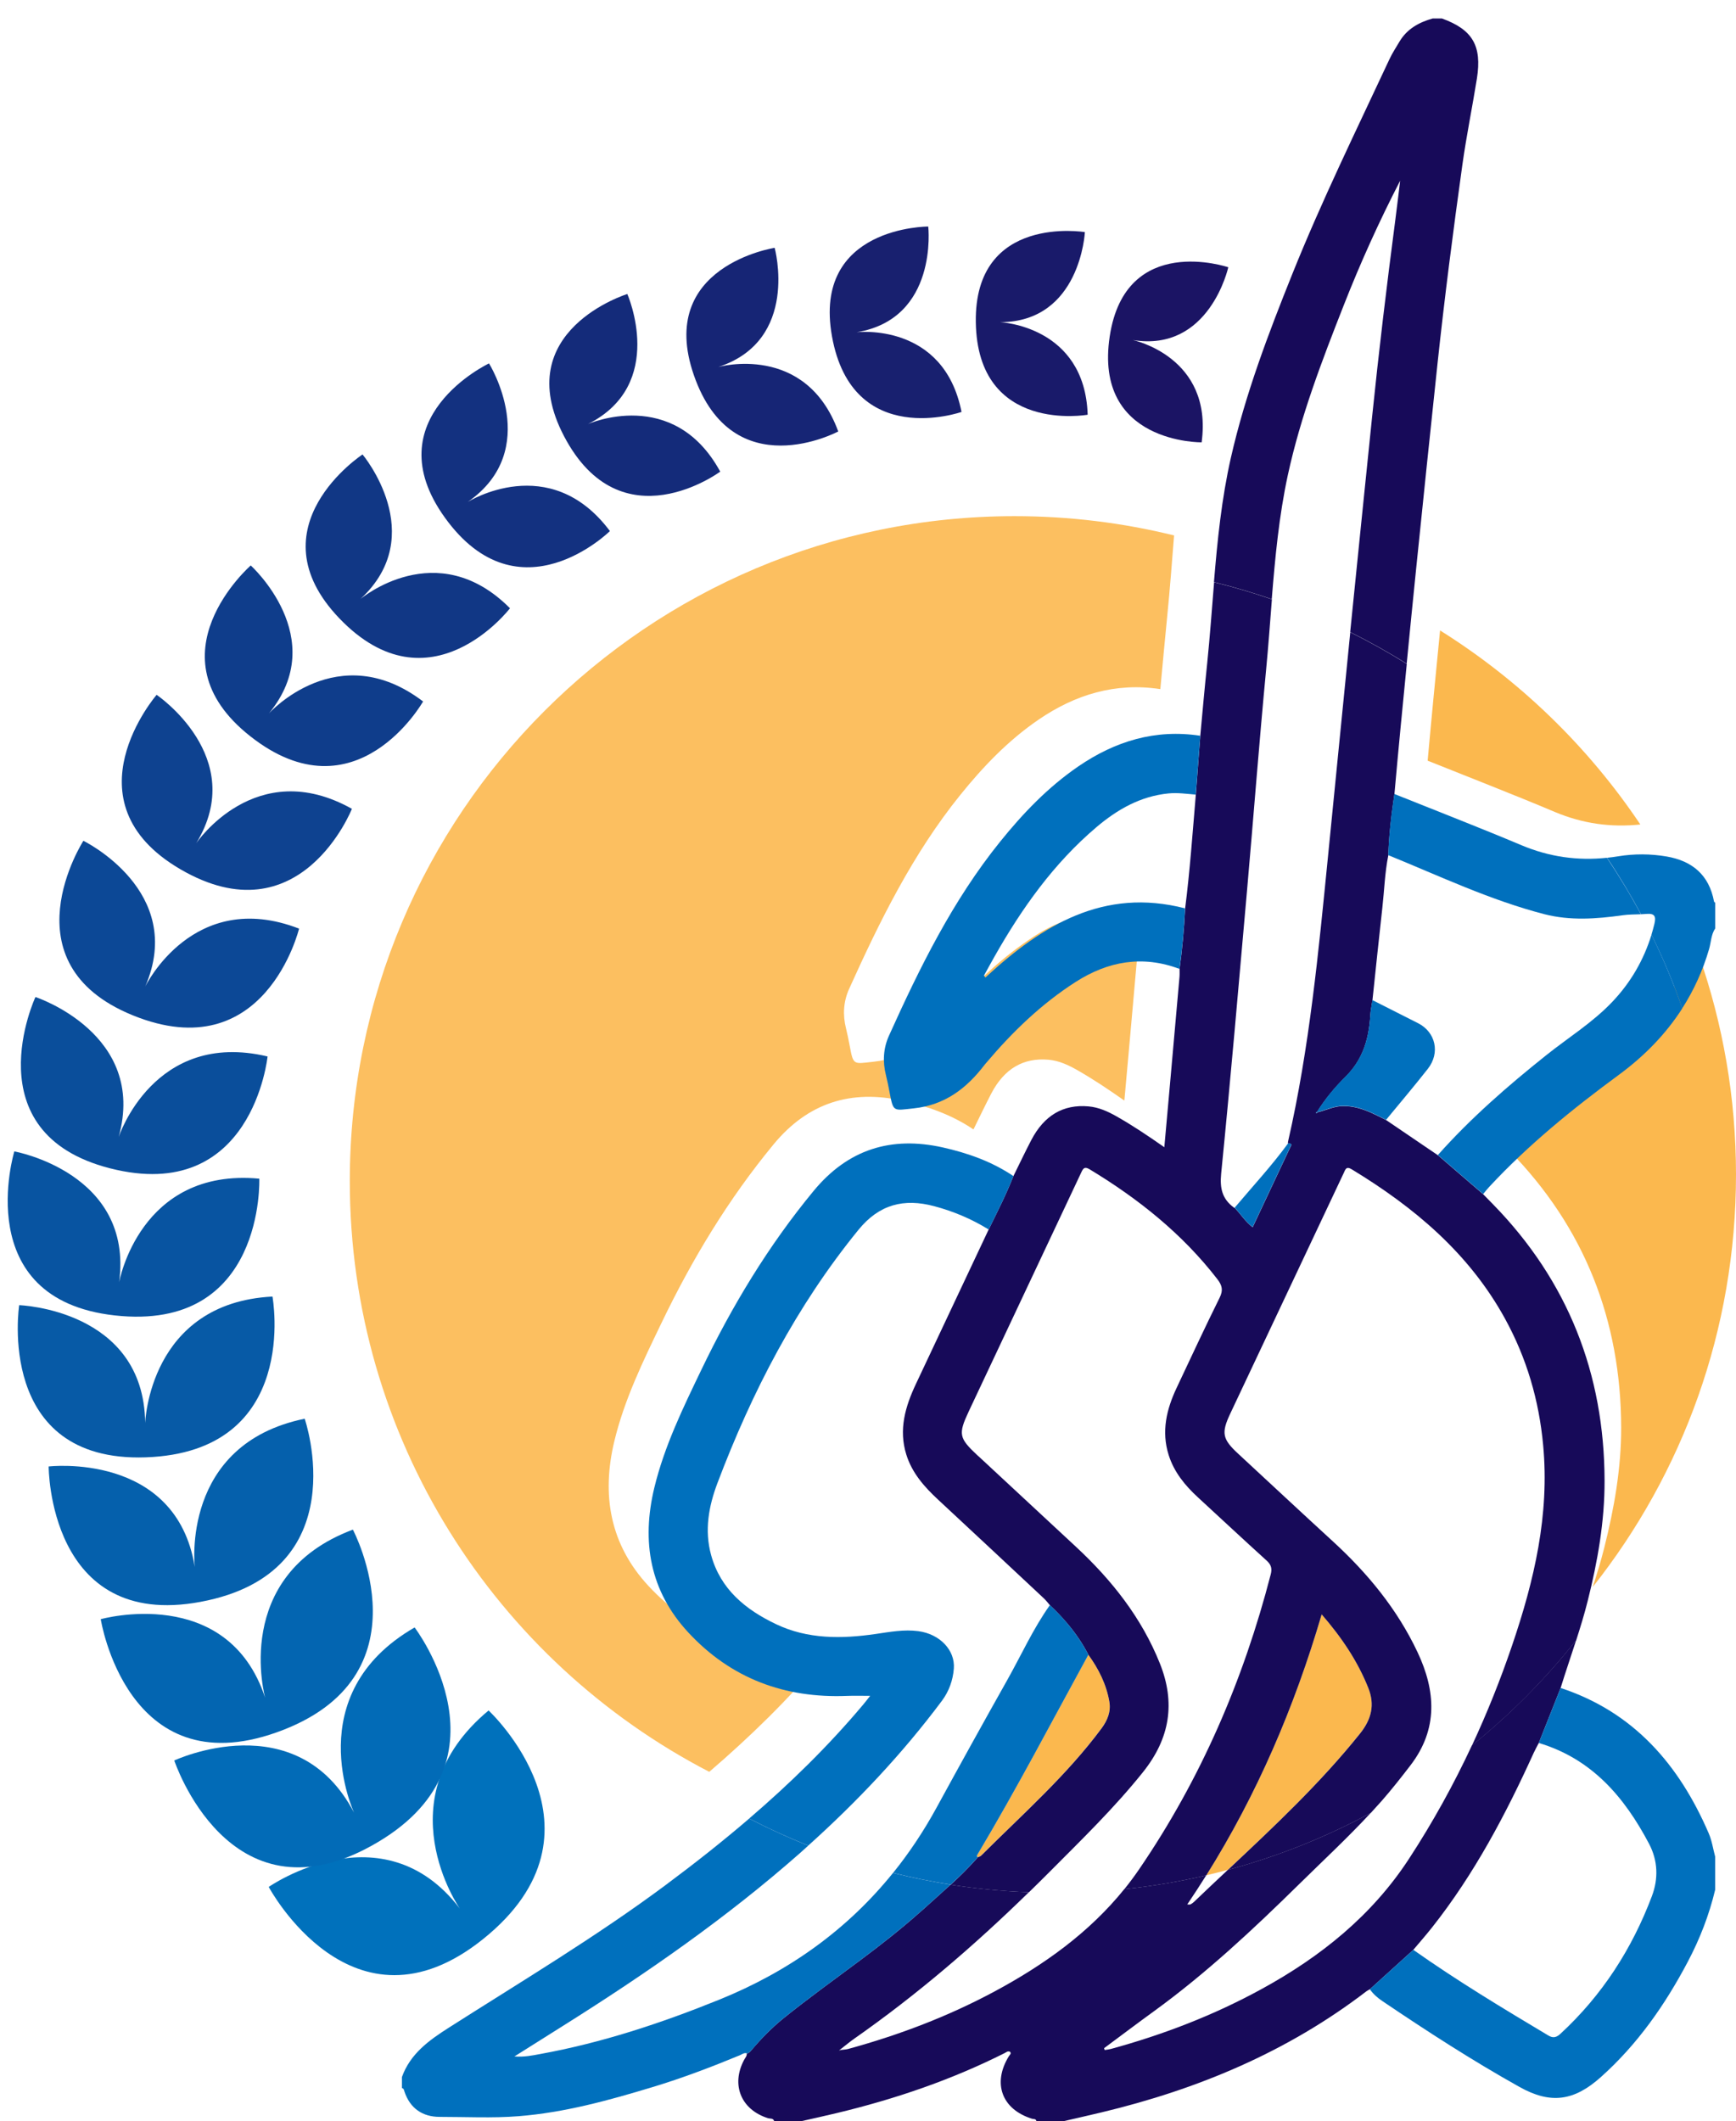<?xml version="1.0" encoding="UTF-8"?> <!-- Generator: Adobe Illustrator 24.0.2, SVG Export Plug-In . SVG Version: 6.00 Build 0) --> <svg xmlns="http://www.w3.org/2000/svg" xmlns:xlink="http://www.w3.org/1999/xlink" version="1.1" id="Layer_1" x="0px" y="0px" viewBox="0 0 361 441" style="enable-background:new 0 0 361 441;" xml:space="preserve"> <style type="text/css"> .st0{opacity:0.9;} .st1{fill:#FBB03B;} .st2{fill:none;} .st3{fill:#170A59;} .st4{fill:#0070BD;} .st5{fill:#0071BC;} .st6{fill:#026BB7;} .st7{fill:#0365B1;} .st8{fill:#0560AC;} .st9{fill:#075AA6;} .st10{fill:#0854A1;} .st11{fill:#0A4E9B;} .st12{fill:#0C4896;} .st13{fill:#0E4290;} .st14{fill:#0F3D8B;} .st15{fill:#113785;} .st16{fill:#133180;} .st17{fill:#142B7A;} .st18{fill:#162575;} .st19{fill:#18206F;} .st20{fill:#191A6A;} .st21{fill:#1B1464;} </style> <g> <g class="st0"> <path class="st1" d="M273.87,231.16L273.87,231.16C273.87,231.16,273.87,231.16,273.87,231.16c0,0,0.01,0.01,0.02,0.02 L273.87,231.16z"></path> </g> <g class="st0"> <path class="st1" d="M274.99,230.96c-0.13,0.04-0.27,0.08-0.4,0.12C274.72,231.05,274.85,231,274.99,230.96z"></path> </g> <g class="st0"> <path class="st1" d="M273.76,231.45c0,0,0.01-0.01,0.02-0.02C273.77,231.44,273.76,231.45,273.76,231.45 C273.76,231.45,273.76,231.45,273.76,231.45z"></path> </g> <g class="st0"> <path class="st1" d="M281.36,222.06c1.63-2.14,2.57-4.51,3.09-7.04C283.94,217.56,282.99,219.92,281.36,222.06z"></path> </g> <g class="st0"> <path class="st1" d="M273.84,231.37c0.04-0.04,0.09-0.1,0.12-0.14c0,0,0,0,0,0C273.92,231.28,273.87,231.33,273.84,231.37z"></path> </g> <g class="st0"> <path class="st1" d="M282.81,360.43c2.41-3.02,3.12-6.01,1.72-9.51c-2.23-5.6-5.55-10.51-9.69-15.28 c-5.67,19.31-13.44,37.42-24,54.27c1.51-0.35,3.01-0.74,4.5-1.14C264.93,379.76,274.54,370.77,282.81,360.43z"></path> </g> <g class="st0"> <path class="st1" d="M203.26,385.59c-0.16,0.27-0.22,0.4,0.08,0.55c0,0,0,0,0,0c0.23-0.11,0.51-0.16,0.67-0.33 c8.6-8.6,17.78-16.66,25.07-26.5c1.22-1.64,1.95-3.46,1.6-5.51c-0.62-3.61-2.22-6.81-4.36-9.76c-1.22-2.36-2.71-4.52-4.39-6.52 c1.69,2,3.17,4.15,4.39,6.52C218.72,357.95,211.38,371.98,203.26,385.59z"></path> </g> <g class="st0"> <path class="st1" d="M202.79,386.76c-1.61,1.79-3.32,3.46-5.09,5.09c0,0,0,0,0,0C199.46,390.22,201.18,388.55,202.79,386.76z"></path> </g> <g class="st0"> <path class="st1" d="M311.87,237.21c0.67,0.68,1.33,1.36,2,2.04c15.64,15.98,23.19,35.3,23.25,57.53c0.02,8.45-1.44,16.79-3.51,25 c-0.69,2.75-1.52,5.47-2.39,8.17c18.65-23.56,29.78-53.34,29.78-85.72c0-15.99-2.72-31.35-7.72-45.64 c-3.4,5.3-7.82,9.87-13.15,13.79c-9.63,7.09-18.89,14.6-27.05,23.38C312.66,236.22,312.27,236.73,311.87,237.21"></path> </g> <g class="st0"> <defs> <path id="SVGID_1_" class="st0" d="M171.12,344.8c0.48-0.57,0.93-1.17,1.52-1.9c-1.73,0-3.26-0.05-4.79,0.01 c-12.96,0.53-24.13-3.59-33-13.16c-8.02-8.64-9.8-18.92-7.09-30.14c2.08-8.63,5.96-16.58,9.78-24.51 c6.37-13.25,13.92-25.77,23.32-37.16c7.16-8.68,16.13-11.46,26.87-9.07c5.21,1.16,10.22,2.93,14.7,5.96 c1.23-2.49,2.42-5,3.7-7.46c2.7-5.17,6.68-7.5,11.92-7.03c2.13,0.19,4.02,1.06,5.85,2.09c3.35,1.9,6.54,4.04,9.91,6.4 c0.41-4.51,0.79-8.76,1.17-13.02c0.66-7.45,1.33-14.89,1.98-22.34c0.05-0.56,0.01-1.14,0.02-1.71c-7.67-2.9-14.84-1.62-21.59,2.7 c-7.12,4.56-13.13,10.37-18.57,16.79c-0.12,0.15-0.25,0.29-0.37,0.44c-3.75,4.91-8.25,8.36-14.74,9.06 c-4.28,0.46-4.24,0.85-5.03-3.38c-0.22-1.18-0.46-2.36-0.75-3.53c-0.71-2.81-0.54-5.59,0.63-8.2 c6.4-14.18,13.26-28.11,23.1-40.32c4.76-5.9,9.97-11.35,16.26-15.66c7.66-5.25,16.02-7.8,25.37-6.38 c0.48-5.05,0.92-10.1,1.43-15.14c0.57-5.59,0.97-11.2,1.43-16.81c-10.62-2.62-21.73-4.01-33.16-4.01 c-76.35,0-138.25,61.9-138.25,138.25c0,53.46,30.34,99.82,74.75,122.83C155.93,361.16,163.9,353.39,171.12,344.8z"></path> </defs> <use xlink:href="#SVGID_1_" style="overflow:visible;fill:#FBB03B;"></use> <clipPath id="SVGID_2_"> <use xlink:href="#SVGID_1_" style="overflow:visible;"></use> </clipPath> </g> <g class="st0"> <path class="st1" d="M296.88,158.16c-0.1,0.68-0.2,1.36-0.29,2.04C296.69,159.52,296.78,158.84,296.88,158.16 c8.82,3.54,17.68,6.97,26.44,10.66c5.8,2.44,11.67,3.25,17.79,2.61c-10.87-16.21-25.09-29.98-41.65-40.35 c-0.44,4.48-0.88,8.96-1.31,13.44C297.7,149.06,297.3,153.61,296.88,158.16z"></path> </g> <g class="st0"> <path class="st1" d="M268.22,238.66c-2.55,5.44-5.11,10.88-7.75,16.48l0,0C263.11,249.54,265.67,244.1,268.22,238.66 c0.12-0.25,0.36-0.59,0.26-0.77C268.58,238.07,268.34,238.41,268.22,238.66z"></path> </g> <g> <g> <path class="st2" d="M166.43,385.22c-15.29,13.49-31.97,25.06-49.2,35.89c-3.3,2.07-6.6,4.15-10.26,6.46 c2.12,0.16,3.72-0.21,5.31-0.5c12.85-2.33,25.16-6.41,37.24-11.29c14.62-5.91,26.72-14.64,36.18-26.37 c-6.04-1.51-11.93-3.41-17.63-5.69C167.53,384.22,166.98,384.73,166.43,385.22z"></path> </g> <g> <path class="st2" d="M192.21,396.79c-0.39,0.36-0.8,0.7-1.2,1.05C191.41,397.49,191.82,397.15,192.21,396.79 c1.82-1.66,3.67-3.28,5.48-4.94c0,0,0,0,0,0C195.89,393.51,194.03,395.13,192.21,396.79z"></path> </g> <g> <path class="st2" d="M285.31,86.85c1.41-13.77,3.06-27.51,4.86-41.23c0.35-2.67,0.66-5.35,0.99-8.03 c-4.39,8.48-8.26,17.09-11.72,25.87c-4.55,11.56-9.01,23.17-11.64,35.35c-1.84,8.51-2.65,17.14-3.33,25.78 c5.6,1.94,11.04,4.23,16.3,6.84c0.04-0.39,0.08-0.78,0.12-1.18C282.34,115.78,283.83,101.31,285.31,86.85z"></path> </g> <g> <path class="st2" d="M213.96,393.42c-11.33,11.06-23.31,21.36-36.32,30.46c-0.91,0.64-1.77,1.36-3.08,2.38c0.01,0,0.02,0,0.03,0 l0.02-0.03l0.01,0.02c0.95-0.12,1.38-0.13,1.77-0.24c10.55-2.88,20.72-6.73,30.37-11.92c10.33-5.55,19.72-12.25,27.05-21.32 c-4.77,0.5-9.61,0.76-14.51,0.76C217.51,393.53,215.73,393.48,213.96,393.42z"></path> </g> <g> <path class="st2" d="M344.02,192.1c0.36-1.51,0.12-2.23-1.66-2.08c-0.38,0.03-0.75,0.05-1.13,0.06c0.75,1.4,1.48,2.82,2.18,4.24 C343.64,193.6,343.84,192.86,344.02,192.1z"></path> </g> <g> <path class="st2" d="M246.91,395.96c0.3,0,0.51,0.06,0.66-0.01c0.27-0.14,0.54-0.33,0.76-0.54c2.32-2.23,4.67-4.43,7.02-6.64 c-1.49,0.4-2.99,0.78-4.5,1.14C249.57,391.94,248.26,393.96,246.91,395.96z"></path> </g> <g> <path class="st2" d="M270.19,391.72c-9.52,9.36-19.25,18.47-30.07,26.34c-3.53,2.57-7.02,5.19-10.52,7.79 c0.04,0.13,0.09,0.25,0.13,0.38c0.43-0.07,0.87-0.11,1.28-0.22c10.92-2.98,21.42-7.02,31.37-12.47 c12.26-6.72,22.91-15.25,30.64-27.09c4.94-7.58,9.28-15.44,13.08-23.57c-6.54,5.28-13.57,9.99-21.02,14.03 C280.31,382.05,275.18,386.82,270.19,391.72z"></path> </g> <g> <path class="st2" d="M174.53,426.33l0.13,0.02l-0.04-0.1c-0.01,0-0.02,0-0.03,0L174.53,426.33z"></path> </g> <g> <path class="st2" d="M162.77,419.77c0.06-0.05,0.11-0.1,0.17-0.14c5.18-4.18,10.59-8.05,15.92-12.04 c-5.33,3.98-10.74,7.86-15.92,12.04C162.89,419.67,162.83,419.72,162.77,419.77z"></path> </g> <g> <path class="st3" d="M267.8,98.8c2.64-12.18,7.09-23.79,11.64-35.35c3.45-8.78,7.33-17.38,11.72-25.87 c-0.33,2.68-0.64,5.36-0.99,8.03c-1.8,13.72-3.45,27.47-4.86,41.23c-1.48,14.47-2.97,28.93-4.42,43.4 c-0.04,0.39-0.08,0.78-0.12,1.18c4.03,2.01,7.96,4.2,11.75,6.58c0.65-6.63,1.3-13.26,1.98-19.89c1.45-14.2,2.93-28.4,4.44-42.6 c1.47-13.75,3.24-27.47,5.15-41.17c0.84-6.03,2.07-11.99,3.03-18c1.09-6.83-0.92-10.21-7.28-12.5h-1.91 c-2.87,0.8-5.35,2.18-6.92,4.83c-0.71,1.2-1.48,2.37-2.07,3.63c-6.91,14.81-14.11,29.49-20.2,44.66 c-5.01,12.47-9.78,25.04-12.77,38.17c-1.94,8.54-2.81,17.21-3.53,25.9c4.08,1,8.09,2.19,12.02,3.55 C265.16,115.94,265.96,107.31,267.8,98.8z"></path> </g> <g> <path class="st3" d="M174.59,426.25c0.01,0,0.02,0,0.03,0l-0.01-0.02L174.59,426.25z"></path> </g> <g> <path class="st3" d="M297.79,400.76c8.79-11.11,15.34-23.53,21.17-36.36c0.31-0.68,0.69-1.34,1.03-2 c1.51-3.81,3.03-7.63,4.54-11.44c1.03-3.33,2.17-6.64,3.24-9.96c-6.39,8.08-13.67,15.42-21.68,21.89 c-3.79,8.13-8.13,15.99-13.08,23.57c-7.73,11.85-18.38,20.38-30.64,27.09c-9.95,5.45-20.45,9.49-31.37,12.47 c-0.42,0.11-0.86,0.15-1.28,0.22c-0.04-0.13-0.09-0.25-0.13-0.38c3.51-2.6,6.99-5.23,10.52-7.79 c10.82-7.87,20.56-16.99,30.07-26.34c4.99-4.91,10.13-9.68,14.88-14.81c-9.32,5.05-19.28,9.05-29.73,11.86 c-2.35,2.2-4.69,4.41-7.02,6.64c-0.22,0.21-0.48,0.4-0.76,0.54c-0.15,0.07-0.36,0.01-0.66,0.01c1.36-2,2.66-4.02,3.94-6.05 c-5.56,1.3-11.24,2.26-17.03,2.86c-7.32,9.07-16.71,15.77-27.05,21.32c-9.65,5.18-19.82,9.03-30.37,11.92 c-0.39,0.11-0.82,0.12-1.77,0.24l0.04,0.1l-0.13-0.02l0.06-0.07c-0.01,0-0.02,0-0.03,0c1.32-1.02,2.17-1.75,3.08-2.38 c13.01-9.1,24.99-19.39,36.32-30.46c-5.51-0.21-10.94-0.74-16.27-1.57c-1.81,1.66-3.66,3.28-5.48,4.94 c-0.39,0.36-0.8,0.7-1.2,1.05c-3.89,3.45-7.99,6.64-12.15,9.75c-5.33,3.98-10.74,7.86-15.92,12.04c-0.06,0.05-0.11,0.1-0.17,0.14 c-2.41,1.97-4.57,4.2-6.57,6.57c-0.14,0.17-0.27,0.32-0.43,0.43c-0.13,0.09-0.27,0.15-0.47,0.15c0.06,0.56-0.33,0.93-0.56,1.37 c-2.76,5.19-0.62,10.37,4.99,12.12c0.43,0.13,1.07-0.06,1.26,0.6h5.72c2.42-0.55,4.85-1.08,7.26-1.66 c12.1-2.9,23.83-6.88,34.97-12.49c0.32-0.16,0.62-0.48,1.09-0.27c0.37,0.39-0.06,0.64-0.23,0.93c-3.47,5.64-1.45,11.06,4.82,13 c0.33,0.1,0.8-0.04,0.91,0.49h5.72c2.6-0.6,5.2-1.19,7.8-1.81c20.03-4.79,38.68-12.58,55.13-25.2c0.2-0.15,0.44-0.25,0.66-0.38 c3.01-2.73,6.03-5.46,9.04-8.19C295.2,403.87,296.53,402.35,297.79,400.76z"></path> </g> <g> <path class="st3" d="M249.6,152.98c-0.31,4.08-0.62,8.16-0.93,12.24h0c-0.67,7.89-1.22,15.79-2.22,23.65 c-0.21,4.21-0.58,8.41-1.16,12.59c0,0.57,0.03,1.14-0.02,1.71c-0.65,7.45-1.32,14.89-1.98,22.34c-0.38,4.26-0.77,8.51-1.17,13.02 c-3.36-2.35-6.56-4.5-9.91-6.4c-1.83-1.04-3.72-1.9-5.85-2.09c-5.25-0.47-9.23,1.86-11.92,7.03c-1.28,2.46-2.47,4.97-3.7,7.46 c0,0,0,0,0,0c-1.49,3.81-3.35,7.45-5.15,11.11c0,0,0,0,0,0c-5.04,10.71-10.08,21.42-15.13,32.12c-2.21,4.69-3.62,9.48-1.99,14.69 c1.2,3.83,3.74,6.7,6.61,9.36c7.34,6.82,14.67,13.67,21.99,20.52c0.46,0.43,0.84,0.94,1.25,1.42l0,0c0,0,0,0,0,0 c1.29,1.2,2.5,2.46,3.62,3.79c1.69,2,3.17,4.15,4.39,6.52c2.14,2.95,3.74,6.15,4.36,9.76c0.35,2.04-0.38,3.86-1.6,5.51 c-7.29,9.84-16.46,17.9-25.07,26.5c-0.17,0.17-0.44,0.22-0.67,0.33c-0.18,0.21-0.37,0.41-0.56,0.62 c-1.61,1.79-3.32,3.46-5.09,5.09c5.33,0.84,10.76,1.36,16.27,1.57c1.45-1.42,2.9-2.84,4.33-4.28 c6.67-6.71,13.45-13.28,19.39-20.71c5.62-7.03,6.78-14.42,3.5-22.6c-3.8-9.5-10-17.32-17.43-24.23 c-6.69-6.23-13.4-12.44-20.1-18.67c-0.14-0.13-0.29-0.25-0.43-0.38c-3.81-3.57-4-4.37-1.8-9.07 c7.79-16.58,15.62-33.13,23.41-49.71c0.41-0.88,0.68-1.31,1.76-0.66c10.14,6.13,19.27,13.41,26.56,22.85 c0.99,1.29,1.23,2.29,0.46,3.84c-3.07,6.19-5.97,12.45-8.92,18.7c-2.12,4.48-3.23,9.09-1.68,14c1.12,3.56,3.4,6.34,6.1,8.82 c4.77,4.39,9.5,8.81,14.3,13.16c0.94,0.85,1.13,1.67,0.83,2.83c-5.68,21.98-14.54,42.56-27.37,61.33c-0.98,1.43-2,2.8-3.07,4.13 c5.79-0.6,11.48-1.57,17.03-2.86c10.56-16.85,18.33-34.96,24-54.27c4.14,4.77,7.46,9.69,9.69,15.28c1.4,3.5,0.69,6.5-1.72,9.51 c-8.27,10.33-17.88,19.33-27.47,28.34c10.45-2.81,20.42-6.82,29.73-11.86c0.77-0.83,1.53-1.67,2.28-2.52 c2.09-2.39,4.06-4.89,5.99-7.41c5.73-7.5,5.24-15.42,1.43-23.49c-4.21-8.92-10.35-16.38-17.58-23.01 c-6.6-6.05-13.14-12.16-19.71-18.24c-3.29-3.04-3.55-4.3-1.66-8.32c7.86-16.68,15.74-33.35,23.6-50.03 c0.37-0.78,0.51-1.5,1.7-0.77c12.99,7.89,24.36,17.43,31.82,30.99c4.52,8.22,7.09,16.97,7.96,26.37 c1.35,14.46-1.86,28.1-6.45,41.59c-2.42,7.12-5.2,14.07-8.36,20.84c8.01-6.47,15.29-13.81,21.68-21.89 c0.87-2.7,1.7-5.41,2.39-8.17c2.07-8.21,3.53-16.55,3.51-25c-0.05-22.23-7.61-41.54-23.25-57.53c-0.67-0.68-1.33-1.36-2-2.04 c-3.14-2.7-6.28-5.41-9.42-8.11c-3.59-2.44-7.17-4.87-10.76-7.31c-1-0.51-2-1.02-3.02-1.48c-1.93-0.86-3.92-1.5-6.19-1.41 c-1.45,0.06-2.72,0.6-4.04,1c-0.13,0.04-0.27,0.08-0.4,0.12c-0.21,0.06-0.42,0.11-0.63,0.16c-0.03,0.04-0.08,0.09-0.12,0.14 c-0.02,0.02-0.04,0.04-0.05,0.06c-0.01,0.01-0.02,0.02-0.02,0.02c0,0,0,0,0,0l0,0c-0.25-0.2-0.02-0.23,0.11-0.29l0,0c0,0,0,0,0,0 v0l0,0c1.68-2.68,3.71-5.14,5.92-7.31c0.59-0.58,1.1-1.17,1.57-1.79c1.63-2.14,2.57-4.51,3.09-7.04 c0.27-1.32,0.43-2.68,0.51-4.08c0.02-0.33,0.06-0.67,0.11-1c0.09-0.66,0.22-1.33,0.32-1.99c0.68-6.42,1.34-12.84,2.06-19.25 c0.41-3.63,0.51-7.3,1.24-10.9c0.07-2.13,0.23-4.26,0.45-6.38c0.15-1.44,0.33-2.87,0.53-4.3c0.09-0.68,0.19-1.36,0.29-2.04 c0.42-4.55,0.81-9.09,1.26-13.64c0.44-4.48,0.87-8.96,1.31-13.44c-3.8-2.38-7.72-4.57-11.75-6.58 c-1.56,15.53-3.08,31.06-4.63,46.59c-1.98,19.9-3.85,39.81-8.32,59.36c-0.03,0.12,0,0.25,0.01,0.38l0,0 c0.41-0.05,0.59,0.01,0.65,0.13c0.1,0.19-0.14,0.53-0.26,0.77c-2.55,5.44-5.11,10.88-7.75,16.48l0,0l0,0 c-1.55-1.18-2.49-2.75-3.74-4.02l0,0c-0.06-0.03-0.12-0.05-0.17-0.08c-2.4-1.77-2.94-3.95-2.64-7.03 c1.96-19.65,3.65-39.32,5.39-59c1.35-15.3,2.51-30.62,3.97-45.92c0.46-4.83,0.81-9.67,1.19-14.51 c-3.93-1.36-7.94-2.54-12.02-3.55c-0.46,5.61-0.86,11.22-1.43,16.81C250.51,142.89,250.07,147.94,249.6,152.98z"></path> </g> <g> <path class="st4" d="M156.2,426.34c2.01-2.37,4.17-4.61,6.57-6.57c0.06-0.05,0.11-0.1,0.17-0.14 c5.18-4.18,10.59-8.05,15.92-12.04c4.16-3.11,8.25-6.3,12.15-9.75c0.4-0.35,0.81-0.69,1.2-1.05c1.82-1.66,3.67-3.28,5.48-4.94 c-4.06-0.64-8.05-1.45-11.99-2.43c-9.46,11.73-21.56,20.46-36.18,26.37c-12.09,4.89-24.4,8.96-37.24,11.29 c-1.59,0.29-3.19,0.65-5.31,0.5c3.66-2.31,6.96-4.39,10.26-6.46c17.23-10.83,33.91-22.4,49.2-35.89c0.56-0.49,1.1-1,1.65-1.49 c-4.2-1.68-8.3-3.56-12.29-5.62c-5.6,4.81-11.41,9.38-17.36,13.81c-14.48,10.78-29.98,20.02-45.17,29.71 c-4.09,2.61-7.95,5.4-9.68,10.22v2.29c0.4,0.07,0.42,0.42,0.52,0.71c1.17,3.53,3.78,5.28,7.34,5.28c5.46,0,10.92,0.29,16.37-0.14 c9.56-0.75,18.73-3.28,27.84-6.04c6.2-1.87,12.24-4.17,18.22-6.64c0.45-0.19,0.87-0.57,1.43-0.39c0.19,0,0.34-0.06,0.47-0.15 C155.93,426.66,156.06,426.51,156.2,426.34z"></path> </g> <g> <path class="st4" d="M202.79,386.76c0.19-0.21,0.38-0.41,0.56-0.62c0,0,0,0,0,0c0,0,0,0,0,0c-0.3-0.14-0.25-0.27-0.08-0.55 c8.12-13.61,15.46-27.65,23.06-41.54c-1.22-2.36-2.71-4.52-4.39-6.52c-1.12-1.33-2.33-2.59-3.62-3.79 c-3.47,4.88-5.92,10.34-8.84,15.53c-4.98,8.85-9.89,17.73-14.76,26.64c-2.67,4.88-5.67,9.37-9,13.5 c3.93,0.98,7.93,1.8,11.99,2.43C199.46,390.22,201.18,388.55,202.79,386.76z"></path> </g> <g> <path class="st4" d="M195.87,353.63c1.47-1.97,2.29-4.26,2.48-6.7c0.29-3.85-2.93-7.18-7.37-7.78c-3-0.4-5.95,0.16-8.9,0.59 c-7.08,1.02-14.1,1.11-20.72-2.05c-6.33-3.02-11.53-7.24-13.49-14.38c-1.41-5.12-0.5-10.13,1.32-14.94 c7.18-18.98,16.42-36.82,29.32-52.66c4.32-5.31,9.47-6.6,15.76-4.92c4.01,1.07,7.79,2.66,11.32,4.85c0,0,0,0,0,0 c1.8-3.66,3.66-7.31,5.15-11.11c0,0,0,0,0,0c-4.48-3.02-9.49-4.79-14.7-5.96c-10.74-2.39-19.71,0.38-26.87,9.07 c-9.4,11.39-16.95,23.9-23.32,37.16c-3.82,7.94-7.69,15.88-9.78,24.51c-2.71,11.22-0.94,21.5,7.09,30.14 c8.88,9.56,20.04,13.68,33,13.16c1.53-0.06,3.06-0.01,4.79-0.01c-0.58,0.73-1.03,1.33-1.52,1.9 c-7.22,8.59-15.19,16.36-23.64,23.61c3.99,2.07,8.09,3.94,12.29,5.62C178.28,374.56,187.65,364.63,195.87,353.63z"></path> </g> <g> <path class="st4" d="M156.2,426.34c2.01-2.37,4.17-4.6,6.57-6.57C160.37,421.73,158.21,423.96,156.2,426.34 c-0.14,0.17-0.27,0.32-0.43,0.43C155.93,426.66,156.06,426.51,156.2,426.34z"></path> </g> <g> <path class="st4" d="M191.01,397.84c-3.89,3.45-7.99,6.64-12.15,9.75C183.02,404.48,187.12,401.29,191.01,397.84z"></path> </g> <g> <path class="st4" d="M221.92,337.53c-1.12-1.33-2.33-2.59-3.62-3.79c0,0,0,0,0,0C219.59,334.94,220.8,336.21,221.92,337.53z"></path> </g> <g> <path class="st4" d="M202.79,386.76c0.19-0.21,0.38-0.41,0.56-0.62c0,0,0,0,0,0C203.16,386.35,202.97,386.55,202.79,386.76z"></path> </g> <g> <path class="st4" d="M210.73,244.52C210.73,244.52,210.73,244.52,210.73,244.52C210.73,244.52,210.73,244.52,210.73,244.52 c-1.49,3.81-3.35,7.45-5.15,11.11c0,0,0,0,0,0c0,0,0,0,0,0C207.38,251.97,209.23,248.33,210.73,244.52z"></path> </g> <g> <path class="st4" d="M342.37,190.02c1.78-0.15,2.02,0.57,1.66,2.08c-0.18,0.75-0.39,1.5-0.61,2.23 c2.43,4.94,4.58,10.05,6.41,15.31c2.39-3.73,4.27-7.82,5.58-12.33c0.41-1.42,0.4-2.98,1.27-4.27v-5.34 c-0.09-0.08-0.24-0.16-0.25-0.25c-1.02-5.52-4.52-8.45-9.87-9.37c-3.34-0.57-6.74-0.58-10.05-0.04 c-0.78,0.13-1.55,0.23-2.32,0.31c2.54,3.78,4.89,7.7,7.06,11.74C341.61,190.07,341.99,190.05,342.37,190.02z"></path> </g> <g> <path class="st4" d="M316.39,175.74c-8.76-3.69-17.62-7.12-26.44-10.66c-0.1,0.68-0.2,1.36-0.29,2.04 c-0.2,1.43-0.38,2.86-0.53,4.3c-0.22,2.12-0.37,4.24-0.45,6.38c10.72,4.37,21.22,9.37,32.48,12.28 c5.36,1.38,10.83,0.99,16.26,0.22c1.27-0.18,2.54-0.16,3.8-0.21c-2.16-4.04-4.52-7.95-7.06-11.74 C328.07,178.99,322.19,178.18,316.39,175.74z"></path> </g> <g> <path class="st4" d="M335.27,208.31c-4.1,4.32-9.16,7.43-13.76,11.11c-8,6.38-15.7,13.08-22.51,20.74 c3.14,2.7,6.28,5.41,9.42,8.11c0.41-0.49,0.79-0.99,1.22-1.45c8.16-8.79,17.42-16.3,27.05-23.38c5.32-3.92,9.75-8.48,13.15-13.79 c-1.84-5.26-3.98-10.37-6.41-15.31C341.81,199.59,339.13,204.25,335.27,208.31z"></path> </g> <g> <path class="st4" d="M289.14,171.42c0.15-1.44,0.33-2.87,0.53-4.3C289.47,168.55,289.28,169.98,289.14,171.42z"></path> </g> <g> <path class="st4" d="M324.53,350.96c-1.51,3.82-3.03,7.63-4.54,11.44c11.02,3.29,17.8,11.23,22.93,20.96 c1.85,3.52,1.96,7.26,0.59,10.89c-4.14,10.97-10.34,20.6-18.99,28.59c-0.77,0.71-1.47,1.02-2.51,0.4 c-9.53-5.69-19.04-11.42-28.11-17.83c-3.01,2.73-6.03,5.46-9.04,8.19c0.69,1.01,1.62,1.8,2.61,2.47 c9.3,6.28,18.72,12.38,28.51,17.85c6.5,3.64,11.36,2.91,16.89-2.03c7.62-6.8,13.37-15.02,18.11-24.01 c2.52-4.77,4.44-9.73,5.69-14.97v-6.87c-0.44-1.62-0.68-3.33-1.34-4.85C349.19,366.95,339.77,355.98,324.53,350.96z"></path> </g> <g> <path class="st4" d="M204.91,203.25c-0.1-0.13-0.19-0.27-0.29-0.41c0.72-1.31,1.44-2.64,2.18-3.94 c5.7-10.06,12.33-19.4,21.23-26.94c4.34-3.67,9.13-6.41,14.94-6.99c1.92-0.19,3.8,0.09,5.69,0.25c0,0,0,0,0,0 c0.31-4.08,0.62-8.16,0.93-12.24c-9.35-1.43-17.71,1.13-25.37,6.38c-6.29,4.31-11.51,9.76-16.26,15.66 c-9.84,12.2-16.7,26.14-23.1,40.32c-1.18,2.61-1.34,5.39-0.63,8.2c0.29,1.17,0.53,2.35,0.75,3.53c0.8,4.23,0.75,3.83,5.03,3.38 c6.49-0.69,10.99-4.15,14.74-9.06c0.12-0.15,0.25-0.29,0.37-0.44c5.44-6.43,11.45-12.23,18.57-16.79 c6.75-4.32,13.92-5.59,21.59-2.7c0.58-4.18,0.95-8.37,1.16-12.59C229.5,184.49,216.69,192.36,204.91,203.25z"></path> </g> <g> <path class="st4" d="M248.66,165.22L248.66,165.22c0.31-4.08,0.62-8.16,0.93-12.24C249.28,157.06,248.97,161.14,248.66,165.22 C248.66,165.22,248.66,165.22,248.66,165.22z"></path> </g> <g> <path class="st4" d="M296.91,222.24c2.62-3.33,1.63-7.65-2.03-9.5c-3.16-1.6-6.33-3.2-9.49-4.8c-0.1,0.66-0.23,1.33-0.32,1.99 c-0.05,0.33-0.09,0.66-0.11,1c-0.08,1.4-0.24,2.77-0.51,4.08c-0.52,2.54-1.46,4.9-3.09,7.04c-0.47,0.61-0.98,1.21-1.57,1.79 c-2.21,2.17-4.24,4.63-5.92,7.31l0.02,0.02c0.02,0.02,0.06,0.06,0.06,0.06l0,0c0,0,0,0,0,0l0,0c0.21-0.05,0.42-0.1,0.63-0.16 c0.13-0.04,0.27-0.08,0.4-0.12c1.32-0.4,2.59-0.94,4.04-1c2.27-0.09,4.26,0.54,6.19,1.41c1.02,0.46,2.01,0.97,3.02,1.48 C291.13,229.32,294.09,225.83,296.91,222.24z"></path> </g> <g> <path class="st4" d="M281.36,222.06c-0.47,0.61-0.98,1.21-1.57,1.79c-2.21,2.17-4.24,4.63-5.92,7.31l0,0 c1.68-2.68,3.71-5.14,5.92-7.31C280.38,223.28,280.9,222.68,281.36,222.06z"></path> </g> <g> <path class="st4" d="M279.03,229.96c-1.45,0.06-2.72,0.6-4.04,1C276.3,230.56,277.58,230.03,279.03,229.96 c2.27-0.09,4.26,0.54,6.19,1.41C283.29,230.51,281.29,229.87,279.03,229.96z"></path> </g> <g> <path class="st4" d="M273.95,231.24c0.21-0.05,0.42-0.1,0.63-0.16C274.38,231.14,274.17,231.19,273.95,231.24L273.95,231.24z"></path> </g> <g> <path class="st4" d="M285.07,209.94c-0.05,0.33-0.09,0.66-0.11,1c-0.08,1.4-0.24,2.77-0.51,4.08c0.27-1.32,0.43-2.68,0.51-4.08 C284.98,210.6,285.03,210.27,285.07,209.94z"></path> </g> <g> <path class="st4" d="M256.74,251.11c1.24,1.27,2.18,2.84,3.74,4.02c2.64-5.6,5.2-11.03,7.75-16.48c0.12-0.25,0.36-0.59,0.26-0.77 c-0.06-0.11-0.24-0.17-0.65-0.13c0,0,0,0,0,0C264.41,242.44,260.47,246.69,256.74,251.11L256.74,251.11z"></path> </g> <g> <path class="st4" d="M256.74,251.11L256.74,251.11L256.74,251.11c1.24,1.27,2.18,2.84,3.74,4.02l0,0 C258.92,253.95,257.98,252.38,256.74,251.11z"></path> </g> <g> <path class="st4" d="M268.48,237.88c-0.06-0.11-0.24-0.17-0.65-0.13l0,0c0,0,0,0,0,0C268.24,237.71,268.42,237.77,268.48,237.88z "></path> </g> <g> <path class="st4" d="M273.95,231.24l-0.06-0.06c-0.01-0.01-0.02-0.02-0.02-0.02c-0.13,0.07-0.35,0.1-0.11,0.29 c0,0,0.01-0.01,0.02-0.02c0.01-0.01,0.03-0.03,0.05-0.06C273.87,231.33,273.92,231.28,273.95,231.24 C273.95,231.24,273.95,231.24,273.95,231.24z"></path> </g> <g> <path class="st4" d="M273.87,231.16L273.87,231.16c-0.13,0.07-0.35,0.1-0.11,0.29l0,0C273.52,231.26,273.74,231.22,273.87,231.16 z"></path> </g> <g> <path class="st4" d="M273.95,231.24L273.95,231.24c0,0-0.03-0.03-0.06-0.06L273.95,231.24 C273.95,231.24,273.95,231.24,273.95,231.24z"></path> </g> </g> <g> <path class="st5" d="M95.62,396.83c0,0-16.01-22.89,5.98-41.19c0,0,26.95,24.99-1.14,47.53c-27.17,21.8-44.58-10.84-44.58-10.84 S79.56,375.81,95.62,396.83z"></path> <path class="st6" d="M73.64,376.91c0,0-11.57-24.61,12.58-38.53c0,0,21.72,28.42-8.99,45.41c-29.7,16.43-40.99-17.75-40.99-17.75 S61.71,354.09,73.64,376.91z"></path> <path class="st7" d="M55.15,353.03c0,0-7.2-25.45,18.23-34.99c0,0,16.34,30.72-15.87,42.16c-31.15,11.07-36.56-23.54-36.56-23.54 S47.32,329.23,55.15,353.03z"></path> <path class="st8" d="M40.51,325.82c0,0-3.05-25.53,22.85-30.84c0,0,11.04,31.98-21.67,38.08c-31.64,5.9-31.57-28.15-31.57-28.15 S36.61,301.78,40.51,325.82z"></path> <path class="st9" d="M30.19,295.88c0,0,0.78-24.98,26.47-26.3c0,0,5.97,32.33-26.39,33.43c-31.3,1.06-26.28-31.64-26.28-31.64 S29.93,272.22,30.19,295.88z"></path> <path class="st10" d="M24.77,266.63c0,0,4.24-23.89,29.15-21.56c0,0,1.22,31.91-30.07,28.43C-6.42,270.13,2.98,239.4,2.98,239.4 S27.83,243.85,24.77,266.63z"></path> <path class="st11" d="M24.67,236.43c0,0,7.3-22.39,30.97-16.77c0,0-3.12,30.84-32.78,23.25c-28.68-7.34-15.49-35.61-15.49-35.61 S30.68,214.94,24.67,236.43z"></path> <path class="st12" d="M30.2,205.12c0,0,9.96-20.57,31.99-12.04c0,0-7.04,29.24-34.59,18.02c-26.65-10.85-10.26-36.28-10.26-36.28 S38.8,185.26,30.2,205.12z"></path> <path class="st13" d="M40.8,175.33c0,0,12.36-18.38,32.38-7.16c0,0-10.73,27.12-35.68,12.56c-24.13-14.08-4.93-36.26-4.93-36.26 S51.76,157.44,40.8,175.33z"></path> <path class="st14" d="M55.92,148.34c0,0,14.33-15.99,32.06-2.49c0,0-13.93,24.59-35.95,7.22c-21.3-16.8,0.11-35.5,0.11-35.5 S68.84,132.64,55.92,148.34z"></path> <path class="st15" d="M74.94,124.56c0,0,15.87-13.43,31.11,1.91c0,0-16.63,21.75-35.47,2.11c-18.22-19,4.81-34.09,4.81-34.09 S89.43,111.21,74.94,124.56z"></path> <path class="st16" d="M97.25,104.38c0,0,17.02-10.76,29.58,6.04c0,0-18.86,18.65-34.3-2.77c-14.94-20.71,9.16-32.09,9.16-32.09 S112.92,93.52,97.25,104.38z"></path> <path class="st17" d="M122.25,88.18c0,0,17.78-7.98,27.52,9.88c0,0-20.62,15.3-32.49-7.39c-11.48-21.94,13.17-29.54,13.17-29.54 S138.75,79.91,122.25,88.18z"></path> <path class="st18" d="M149.39,76.3c0,0,18.15-5.11,24.92,13.41c0,0-21.91,11.73-30.03-11.73c-7.86-22.69,16.81-26.45,16.81-26.45 S166.36,70.73,149.39,76.3z"></path> <path class="st19" d="M178.14,69.08c0,0,18.1-2.19,21.81,16.57c0,0-22.69,7.96-26.94-15.72c-4.11-22.91,20.02-22.83,20.02-22.83 S195.18,66.27,178.14,69.08z"></path> <path class="st20" d="M207.96,66.99c0,0,17.62,0.72,18.22,19.24c0,0-22.9,4.1-23.26-19.23c-0.34-22.56,22.68-18.74,22.68-18.74 S224.68,66.95,207.96,66.99z"></path> <path class="st21" d="M235.57,70.7c0,0,16.7,3.47,14.31,21.27c0,0-22.52,0.3-19.11-22.06c3.29-21.62,24.65-14.34,24.65-14.34 S251.52,73.3,235.57,70.7z"></path> </g> </g> </svg> 